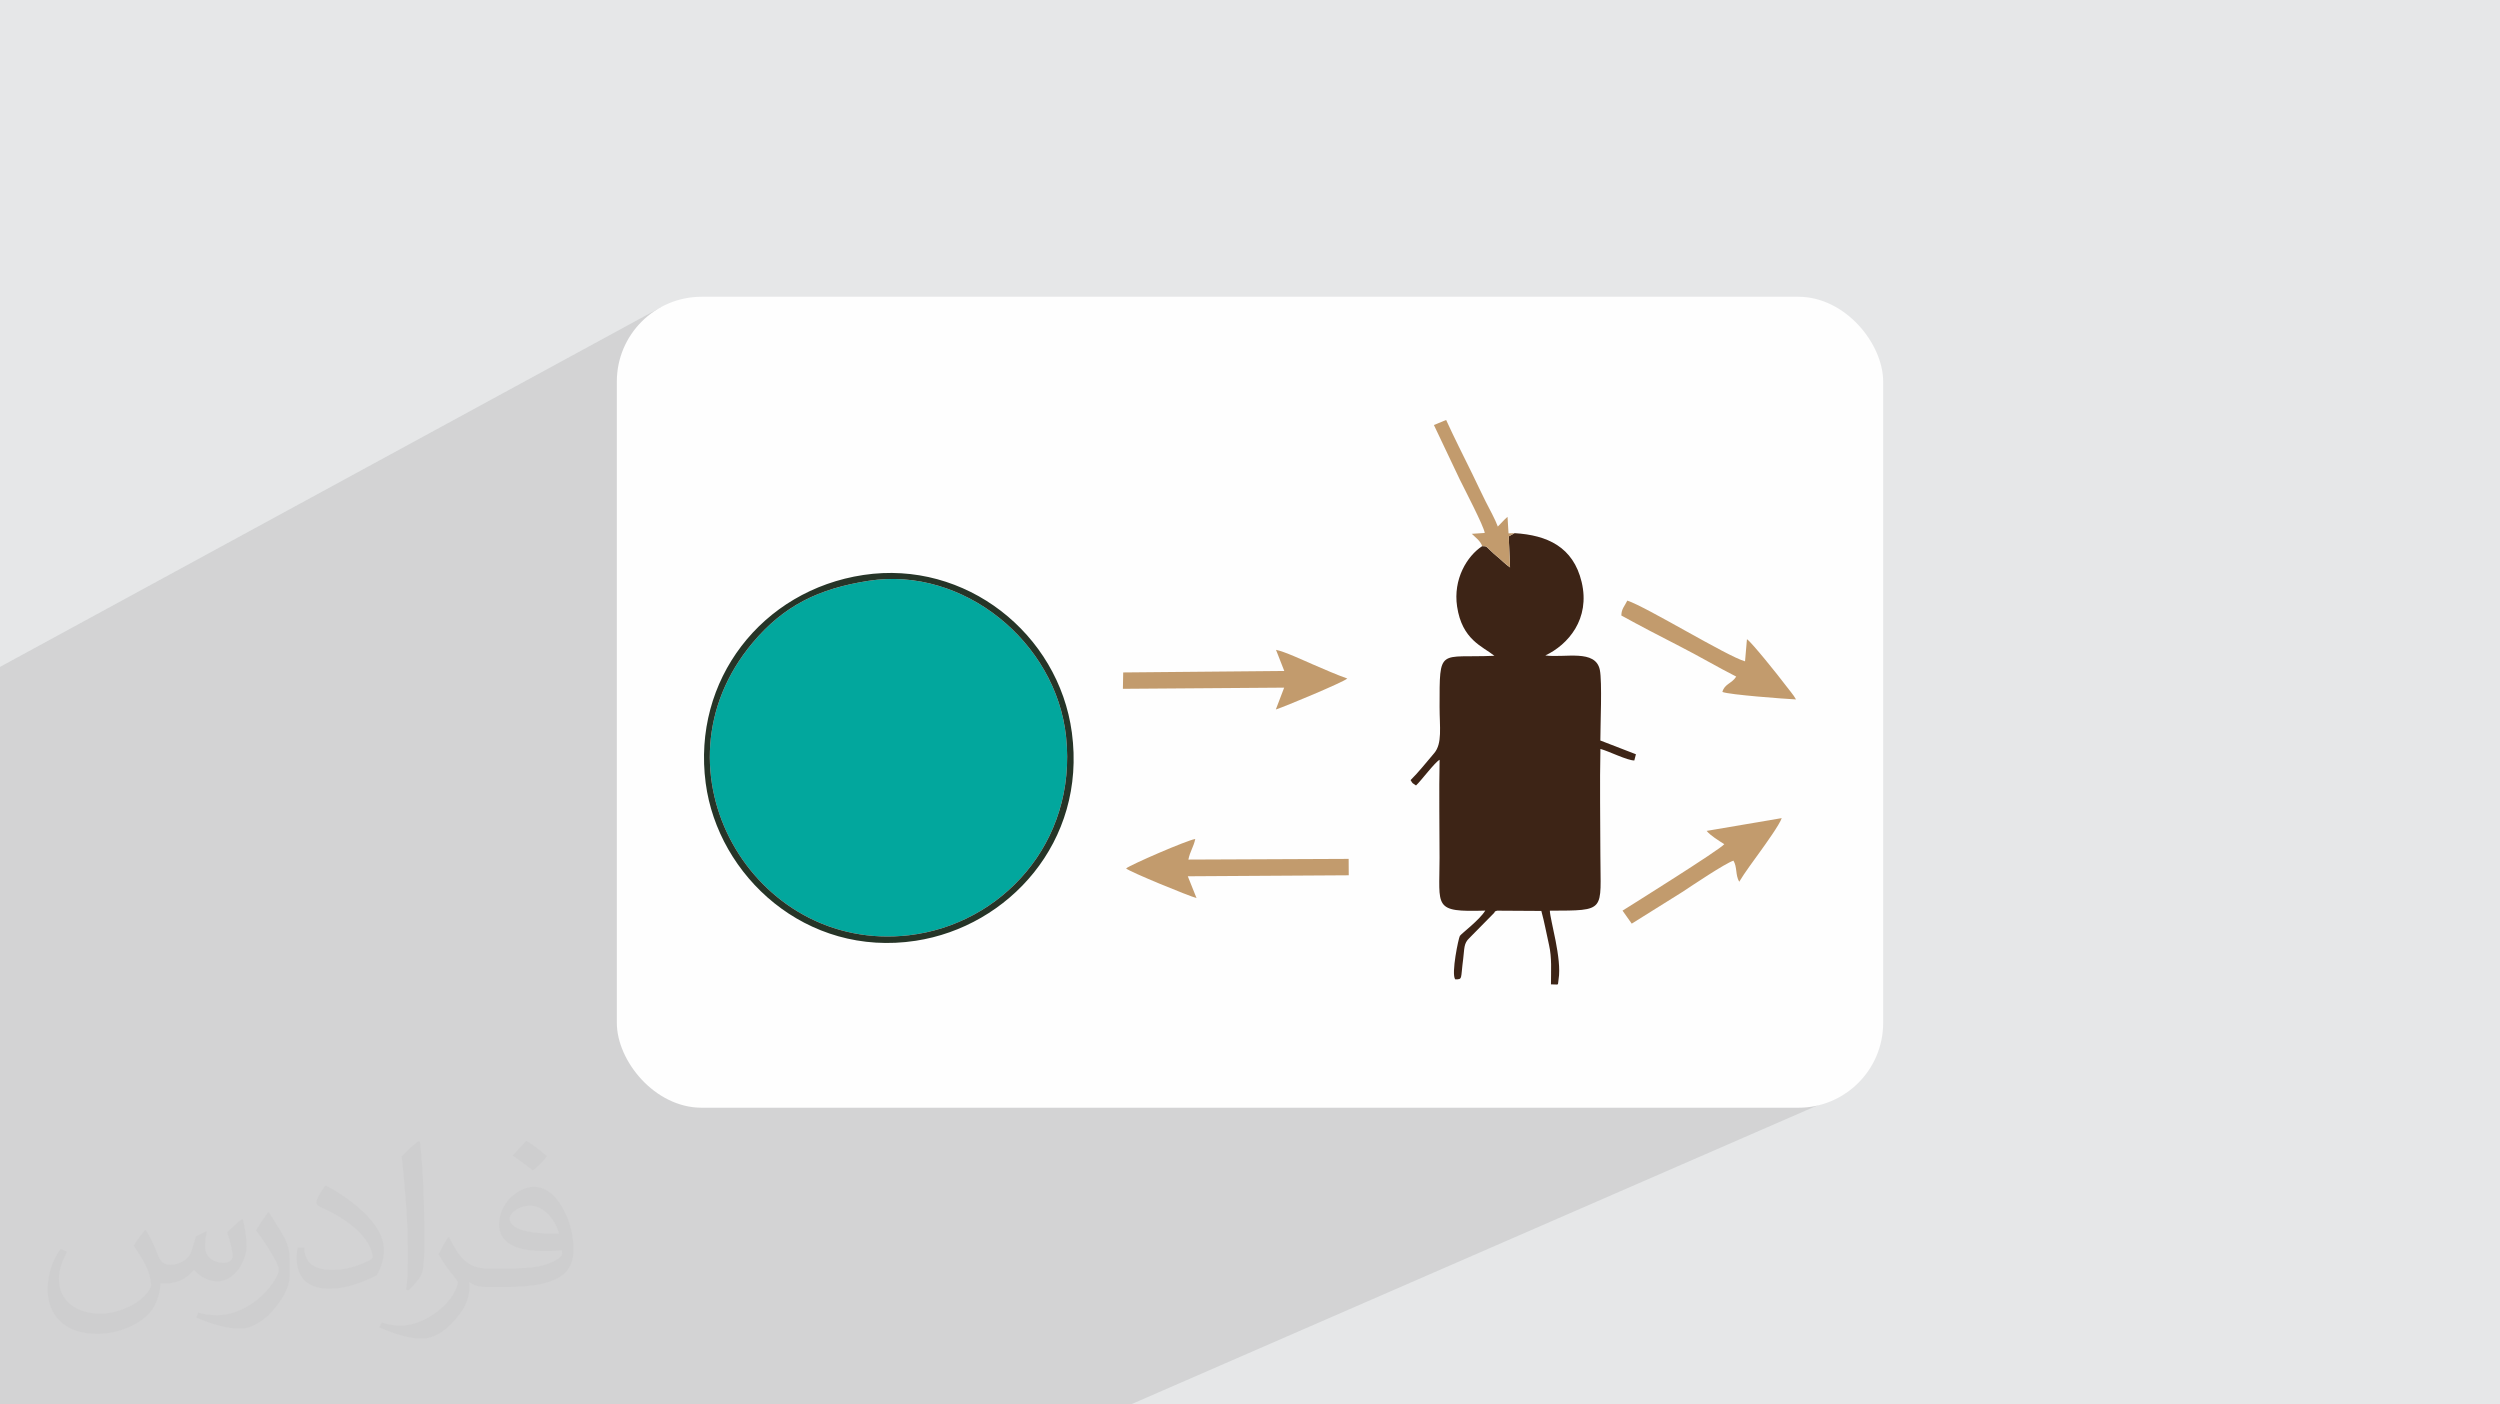 <?xml version="1.0" encoding="UTF-8"?>
<!DOCTYPE svg PUBLIC "-//W3C//DTD SVG 1.0//EN" "http://www.w3.org/TR/2001/REC-SVG-20010904/DTD/svg10.dtd">
<!-- Creator: CorelDRAW -->
<svg xmlns="http://www.w3.org/2000/svg" xml:space="preserve" width="94.192mm" height="52.917mm" version="1.0" style="shape-rendering:geometricPrecision; text-rendering:geometricPrecision; image-rendering:optimizeQuality; fill-rule:evenodd; clip-rule:evenodd"
viewBox="0 0 9404.92 5283.66"
 xmlns:xlink="http://www.w3.org/1999/xlink"
 xmlns:xodm="http://www.corel.com/coreldraw/odm/2003">
 <defs>
  <style type="text/css">
   <![CDATA[
    .fil3 {fill:#FEFEFE}
    .fil4 {fill:#02A79D}
    .fil6 {fill:#263427}
    .fil5 {fill:#3D2416}
    .fil7 {fill:#C29B6D}
    .fil2 {fill:#373435;fill-opacity:0.031}
    .fil1 {fill:#2B2A29;fill-opacity:0.102}
    .fil0 {fill:#E6E7E8}
   ]]>
  </style>
 </defs>
 <g id="Layer_x0020_1">
  <polygon class="fil0" points="-0,0 9404.92,0 9404.92,5283.66 -0,5283.66 "/>
  <polygon class="fil1" points="5938.6,2942.31 6944.28,4111.99 4253.57,5283.66 -0,5283.66 -0,2508.81 2487.98,1154.97 "/>
  <path class="fil2" d="M548.54 4627.69c17.95,27.21 29.6,53.36 40.96,82.43 8.45,16.91 12.93,48.09 52.57,48.09 11.61,0 28.28,-3.42 43.06,-11.61 16.63,-8.73 29.32,-21.94 35.94,-42l15.85 -53.36 38.57 -19.02 2.64 2.64c-5.27,20.09 -6.59,39.36 -6.59,54.43 0,44.63 38.57,61.56 69.22,61.56 17.95,0 34.09,-8.73 34.09,-25.11 0,-21.13 -8.98,-57.06 -20.62,-89.29 17.95,-17.95 35.94,-35.94 56.53,-50.47l3.17 1.6c8.98,38.04 14,75.56 14,100.66 0,24.57 -10.83,51.79 -19.81,69.49 -18.49,34.87 -51.25,62.62 -90.87,62.62 -30.1,0 -63.65,-15.07 -86.66,-43.06l-1.32 0c-21.66,26.96 -55.22,51.25 -108.86,51.25l-16.63 0c-2.64,35.41 -10.29,60.49 -21.94,82.95 -31.95,62.34 -126.81,106.47 -216.1,106.47 -124.17,0 -186.51,-71.59 -186.51,-166.96 0,-58.91 19.27,-113.6 48.88,-152.42l24.29 10.04c-18.49,35.41 -30.91,68.68 -30.91,101.45 0,89.29 72.66,131.83 156.4,131.83 77.68,0 173.83,-49.41 191.28,-106.72 -6.59,-62.62 -30.1,-91.93 -66.04,-148.99 10.83,-19.02 24.83,-38.04 42.28,-58.38l3.17 0 0 0 0 0 -0.02 -0.09zm1432.13 -336.04c26.15,16.39 51.79,35.66 76.87,57.85 -14,19.81 -31.45,37.79 -53.11,53.64 -25.11,-20.34 -50.19,-37.79 -75.84,-56.27 17.42,-19.55 34.62,-38.29 52.04,-55.22l0 0 0 0 0 0 0 0 0 0 0.03 0zm13.47 244.11c-42.28,0 -76.87,27.75 -76.87,48.34 0,44.13 84.53,57.85 185.72,57.31 -12.68,-51.79 -57.06,-105.68 -108.86,-105.68l0.01 0.03zm-94.86 236.19c54.96,0 103.04,-1.6 139.74,-10.83 40.96,-10.29 75.56,-30.91 75.56,-45.17 0,-3.7 0,-8.19 -1.32,-11.89 -22.98,2.11 -49.41,2.11 -72.38,2.11 -74.49,0 -131.55,-16.91 -154.02,-58.66 -5.55,-11.61 -9.51,-24.57 -9.51,-39.36 0,-40.43 17.42,-79.79 48.09,-107 25.61,-22.45 53.89,-36.44 82.67,-36.44 52.04,0 93.51,41.75 122.57,107.54 15.85,35.94 26.68,77.4 26.68,129.72 0,34.87 -9.51,64.19 -31.17,85.85 -40.43,39.11 -114.92,53.89 -229.04,53.89l-51.79 0 0 0 -13.47 0c-28.28,0 -48.62,-5.02 -64.72,-17.42l-2.64 0c0.79,6.59 1.32,12.93 1.32,19.02 0,25.61 -8.45,58.38 -25.61,84.53 -50.72,75.3 -105.68,108.04 -153.24,108.04 -48.09,0 -107,-18.49 -160.11,-42.54l9.51 -18.49c17.17,7.13 40.96,11.89 73.7,11.89 85.85,0 198.66,-82.43 212.66,-163 -3.17,-6.59 -8.98,-15.32 -17.17,-24.57 -25.11,-29.85 -40.96,-54.68 -55.75,-80.83 12.68,-25.11 24.29,-45.17 35.13,-63.4l4.49 -0.53c36.72,74.77 69.99,117.55 144.23,117.55l11.61 0 0 0 53.89 0 0 0 0 0 0 0 0 0 0 0 0.09 0.01zm-371.98 79c6.34,-34.34 6.87,-72.91 6.87,-108.86l0 -53.36c0,-99.6 -12.68,-244.36 -22.98,-338.68 17.95,-19.27 43.06,-42 62.87,-57.31l5.81 1.6c13.47,118.62 16.63,256 16.63,383.06 0,33.3 -1.32,65.79 -4.49,89.55 -1.85,30.1 -19.27,52.83 -56.53,87.7l-8.19 -3.7zm-382.8 -157.19c1.85,46.77 24.83,83.49 105.15,83.49 49.93,0 92.19,-12.93 138.96,-35.13 8.45,-3.7 12.93,-8.73 12.93,-12.93 0,-29.32 -22.45,-68.15 -60.23,-103.55 -36.72,-33.3 -85.34,-62.62 -130.76,-82.18 -15.6,-6.59 -20.62,-13.47 -20.62,-20.09 0,-13.47 17.95,-41.75 32.77,-62.09l5.02 -0.53c52.04,27.21 110.17,67.64 153.24,112.53 39.11,41.47 63.4,83.49 63.4,129.19 0,33.81 -10.29,65.51 -26.96,95.11 -57.06,28.79 -117.83,50.72 -178.06,50.72 -73.17,0 -123.1,-34.34 -123.1,-114.92 0,-8.73 0,-22.19 3.17,-39.64l25.11 0 0 0 0 0 0 0 0 0 0 0 -0.02 0zm-132.37 -132.9l45.45 73.45c16.63,27.21 32.23,56.81 32.23,103.55l0 59.7c0,48.34 -30.91,100.13 -80.83,151.38 -39.11,34.62 -73.7,49.41 -105.68,49.41 -47.55,0 -101.98,-14.79 -164.85,-41.75l7.13 -18.49c19.81,5.27 42.79,9.77 71.06,9.77 90.36,-0.53 182.8,-66.57 225.08,-147.15 5.02,-9.26 6.87,-17.95 6.87,-24.04 0,-9.26 -5.02,-19.55 -8.98,-28.79 -22.98,-43.31 -48.62,-82.95 -76.87,-119.68 14.79,-23.25 29.6,-45.7 45.7,-67.9l3.7 0.53 0 0 0 0 0 0 0 0 0 0 -0.02 0.01z"/>
  <rect class="fil3" x="2320.52" y="1116.42" width="4763.88" height="3050.81" rx="319.01" ry="319.01"/>
  <g id="_2254848465328">
   <path class="fil4" d="M3268.03 2184.92c-188.33,29.22 -319.7,93.53 -436.99,233.46 -399.59,476.71 1.98,1168.48 588.41,1099.99 346.75,-40.49 633.12,-347.08 591.17,-746.44 -37.57,-357.74 -387.79,-642.05 -742.6,-587.01z"/>
   <path class="fil5" d="M5576.02 2054.58c-56.9,36.99 -109.93,124.01 -94.47,227.16 18.78,125.27 95.38,149.43 140.41,185.31 -209.77,9.21 -206.32,-35.05 -206.32,192.29 0,75.78 10.93,137.47 -20.3,174.07 -28.22,33.05 -59.41,72.47 -88.75,101.34 9.67,16.23 5.8,9.19 20.38,20.18 18.04,-16.26 71.76,-88.5 88.79,-96.62 -2.68,122.02 -0.2,247.02 -0.2,369.36 -0.01,186.02 -25.99,204.06 171.99,198.02 -22.59,36.38 -88.52,85.13 -95.55,95.12 -4.8,6.82 -33.55,143.16 -17.47,163.51 28.84,-0.17 19.72,0.02 29.99,-77.51 5.04,-38.1 1.1,-57.37 23.48,-78.19l91.87 -93.23c8.11,-8.43 -2.55,-4.41 12.21,-9.47l166.36 1.02c11.77,42.46 19.27,85.77 29.04,128.52 10.96,47.98 7.15,96.82 7.19,147.67 33.65,-0.12 24.31,6.38 28.57,-18.71 13.2,-77.8 -31.85,-222.96 -32.77,-258.39 215.12,-0.97 190.31,3.68 190.08,-209.59 -0.14,-132.13 -2.69,-267.26 0.2,-399.03 32.19,8.8 100.83,43.46 127.46,43.47l6.04 -23.4 -133.83 -51.77c0.01,-56.68 7.16,-220.96 -1.87,-265.41 -16.12,-79.38 -131.06,-44.69 -205.11,-54.48 85.68,-40.45 169.77,-137.21 136.66,-276.2 -31.55,-132.44 -129.6,-176.55 -252.4,-183.92l-21.9 12.2 4.95 116.62c-15.8,-10.02 -33.22,-28.79 -50,-42.12 -11.16,-8.87 -14.2,-12.76 -26.59,-24.09 -14.78,-13.52 -9.74,-13.42 -28.16,-13.71z"/>
   <path class="fil6" d="M3268.03 2184.92c354.8,-55.04 705.02,229.27 742.6,587.01 41.95,399.36 -244.43,705.95 -591.17,746.44 -586.43,68.49 -987.99,-623.29 -588.41,-1099.99 117.29,-139.93 248.65,-204.24 436.99,-233.46zm-19.6 -21.94c-382.58,57.53 -644.8,395.86 -593.65,783.02 46.15,349.28 377.6,656.34 790.19,593.17 347.59,-53.21 642.7,-371.07 587.38,-783.25 -49.9,-371.85 -399.71,-650.72 -783.92,-592.94z"/>
   <path class="fil7" d="M4470.69 3233.69c6.33,-31.77 19.3,-46.33 25.87,-77.54 -31.99,5.11 -244.48,97.25 -260.28,110.89 14.64,13.22 235.14,103.43 265.04,111.57l-32.85 -82.08 605.48 -3.73 -0.35 -61.72 -602.92 2.61z"/>
   <path class="fil7" d="M4831.41 2524.17l-605.97 5.54 -1.15 61.6 606.68 -4.43 -31.37 82.26c33.07,-10.7 252,-101.7 268.96,-116.56 -37.78,-13.07 -90.72,-36.34 -131.46,-53.88 -32.33,-13.92 -104.77,-47.86 -136.83,-54.02l31.14 79.5z"/>
   <path class="fil7" d="M6099.41 2315.47c68.17,37.63 147.25,78.83 217.5,114.69 75.61,38.6 143.91,79.24 214.75,115.16 -16.76,26.62 -44.18,27.13 -52.08,57.75 25.22,10.56 235.62,26.12 276.93,28.14 -8.36,-16.08 -26.82,-36.58 -42.48,-57.63 -21.42,-28.82 -125.16,-158.58 -142.09,-168.91l-7.17 83.21c-65.93,-17.85 -372.14,-205.81 -442.96,-228.45 -9.42,20.53 -22.02,30.1 -22.41,56.06z"/>
   <path class="fil7" d="M6542.9 3317.13c19.67,-33 54,-79.14 80.7,-116.24 17.26,-23.99 72.44,-100.6 79.12,-123.16l-282.42 48.07c14.41,17.58 45.97,36.98 66.43,49.97 -16.81,21.09 -353.34,231.5 -382.83,249.99l34.62 48.95 190.04 -118.87c37.13,-24.44 160,-107.26 192.59,-118.15 14.76,24.7 6.65,53.64 21.76,79.45z"/>
   <path class="fil7" d="M5576.02 2054.58c18.42,0.29 13.38,0.19 28.16,13.71 12.39,11.33 15.43,15.23 26.59,24.09 16.78,13.33 34.21,32.09 50,42.12l-4.95 -116.62 21.9 -12.2 -22.69 0.74 -3.72 -62.01c-12.46,10.01 -23.27,23.8 -36.55,36.46 -8.9,-25.23 -31.76,-66.59 -45.94,-94.58 -17.03,-33.63 -32.11,-66.77 -49.39,-102.13 -34.59,-70.77 -68.4,-136.63 -99.09,-204.28l-46 19.06 97.27 204.85c17.66,36.1 90.88,176.18 93.93,201.13l-48.72 3.29c14.41,14.11 31.98,25.97 39.2,46.37z"/>
  </g>
 </g>
</svg>
